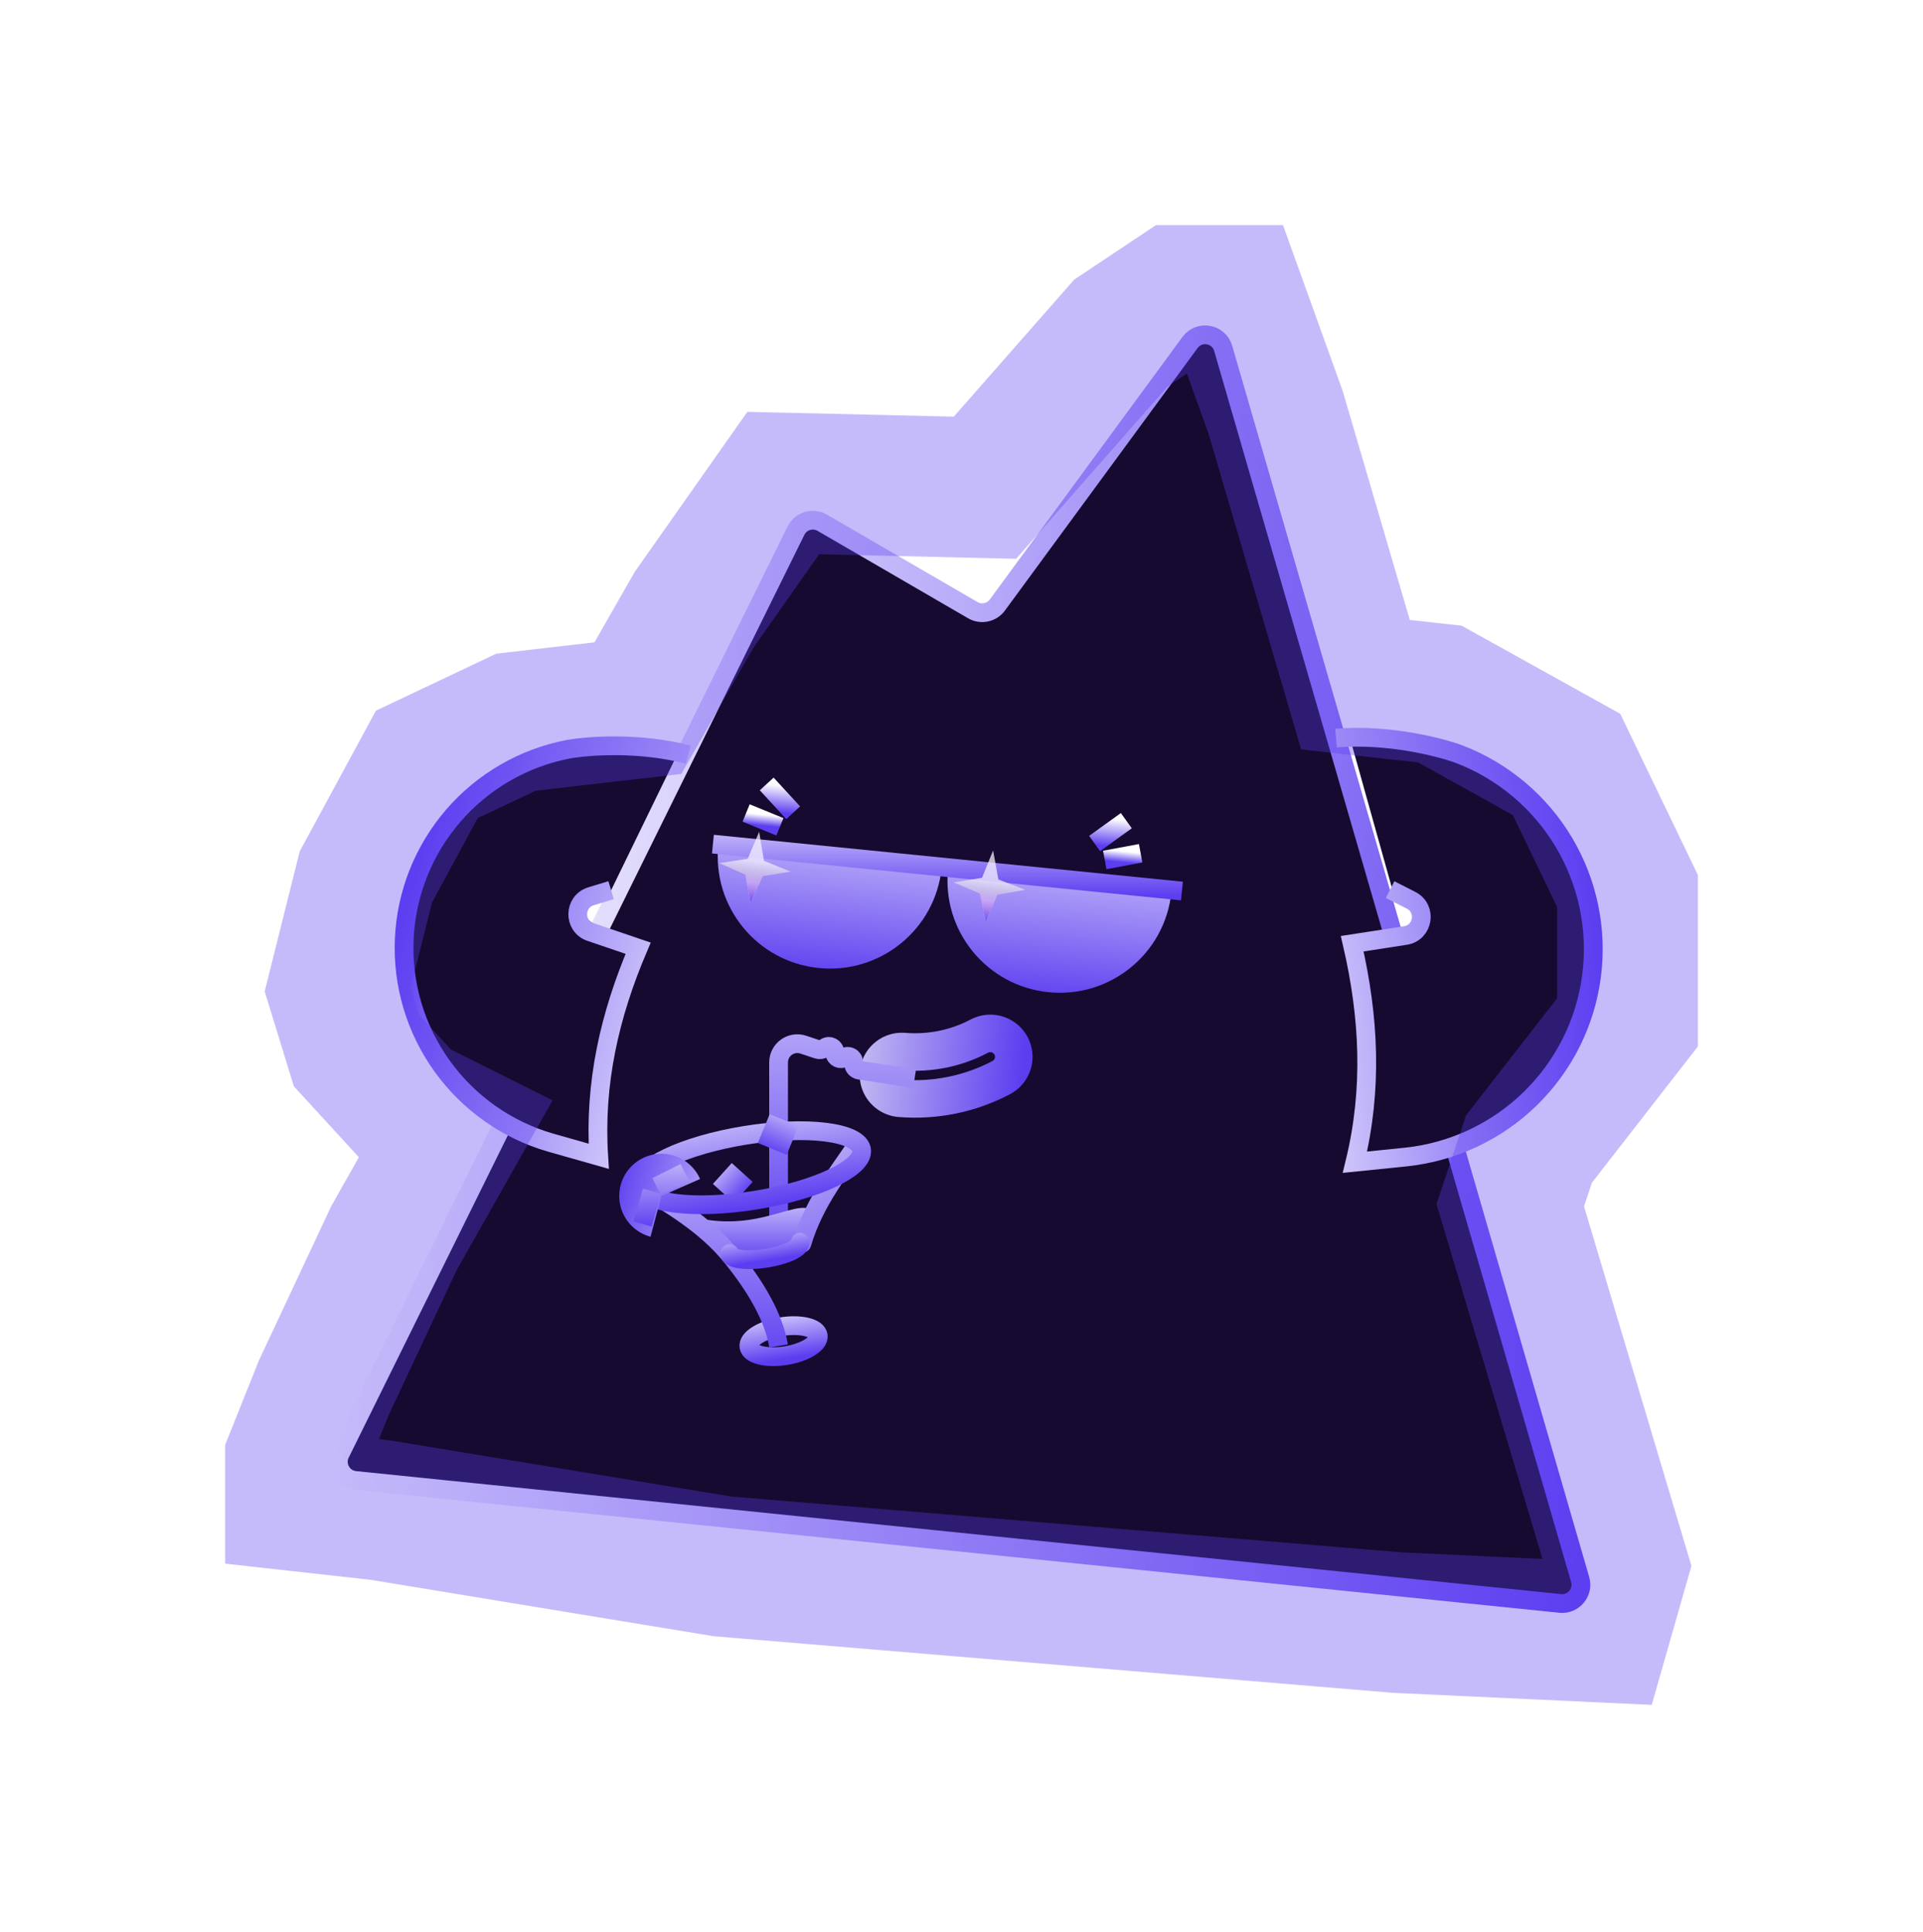 <?xml version="1.0" encoding="UTF-8"?> <svg xmlns="http://www.w3.org/2000/svg" width="205" height="206" viewBox="0 0 205 206" fill="none"> <path d="M37.866 157.841C36.478 157.7 35.658 156.217 36.276 154.966L84.855 56.576C85.368 55.538 86.652 55.15 87.653 55.731L103.705 65.054C104.589 65.567 105.717 65.331 106.322 64.507L126.863 36.514C127.845 35.177 129.934 35.547 130.396 37.141L168.453 168.406C168.848 169.768 167.74 171.097 166.329 170.953L37.866 157.841Z" fill="#160A30" stroke="url(#paint0_linear_210_119)" stroke-width="2"></path> <path d="M148.522 95.154L144 79H149.652L155.87 80.731L162.087 84.192L166.043 89.385L168.87 94.577L170 100.923L168.87 106.115L166.043 114.192L161.522 118.808L152.478 122.846L145.13 124L146.261 115.346L144.565 100.923L147.391 100.346L150.783 98.615V96.885L148.522 95.154Z" fill="#160A30"></path> <path d="M65.15 94.908L72.277 80.266L66.77 79.294L60.421 79.877L53.78 82.112L49.05 86.387L45.422 90.857L43.251 96.72L43.478 101.871L44.87 110.067L48.498 115.25L56.628 120.66L63.593 123.026L63.95 114.571L68.032 101.095L65.376 100.059L62.364 97.823L62.655 96.171L65.15 94.908Z" fill="#160A30"></path> <path d="M148.192 94.847L150.424 95.983C152.155 96.863 151.742 99.446 149.822 99.742L144.153 100.617C145.968 108.453 146.341 116.095 144.443 123.912L149.92 123.353C154.897 122.819 159.549 120.629 163.13 117.136C166.711 113.643 169.012 109.049 169.663 104.094C170.314 99.138 169.278 94.108 166.72 89.812C164.162 85.517 160.232 82.205 155.561 80.41C153.489 79.645 147.961 78.23 142.422 78.692" stroke="url(#paint1_linear_210_119)" stroke-width="2"></path> <path d="M65.146 94.908L63.007 95.559C61.149 96.126 61.107 98.74 62.946 99.366L68.029 101.095C64.976 108.268 63.332 115.498 63.826 123.279L58.693 121.823C54.033 120.475 49.962 117.601 47.133 113.664C44.303 109.726 42.881 104.954 43.095 100.115C43.309 95.275 45.146 90.649 48.311 86.98C51.475 83.311 55.784 80.813 60.545 79.887C62.651 79.505 68.166 79.087 73.375 80.461" stroke="url(#paint2_linear_210_119)" stroke-width="2"></path> <path d="M96.145 114.606C99.409 114.874 102.68 114.205 105.574 112.677" stroke="url(#paint3_linear_210_119)" stroke-width="9" stroke-linecap="round" stroke-linejoin="round"></path> <path d="M96.145 114.606C99.409 114.874 102.68 114.205 105.574 112.677" stroke="#160A30" stroke-linecap="round" stroke-linejoin="round"></path> <path d="M116.688 89.933L120.071 87.498" stroke="url(#paint4_linear_210_119)" stroke-width="2"></path> <path d="M117.771 91.687L121.597 90.972" stroke="url(#paint5_linear_210_119)" stroke-width="2"></path> <path d="M84.556 86.653L81.734 83.585" stroke="url(#paint6_linear_210_119)" stroke-width="2"></path> <path d="M83.142 88.151L79.539 86.678" stroke="url(#paint7_linear_210_119)" stroke-width="2"></path> <path d="M87.267 103.207C93.841 103.878 99.713 99.1 100.383 92.535L76.576 90.106C75.906 96.67 80.692 102.536 87.267 103.207Z" fill="url(#paint8_linear_210_119)"></path> <path d="M111.759 105.785C118.333 106.456 124.206 101.678 124.876 95.114L101.068 92.684C100.398 99.248 105.185 105.114 111.759 105.785Z" fill="url(#paint9_linear_210_119)"></path> <path d="M76 90L126 95" stroke="url(#paint10_linear_210_119)" stroke-width="2"></path> <g opacity="0.75"> <path d="M80.022 96.274L79.445 93.242L76.679 92.022L79.705 91.571L80.931 88.68L81.443 91.779L84.273 92.93L81.309 93.403L80.022 96.274Z" fill="#F5F1FF"></path> <path d="M80.022 96.274L79.445 93.242L76.679 92.022L79.705 91.571L80.931 88.68L81.443 91.779L84.273 92.93L81.309 93.403L80.022 96.274Z" fill="url(#paint11_linear_210_119)"></path> </g> <g opacity="0.75"> <path d="M105.085 98.281L104.457 95.259L101.671 94.085L104.689 93.584L105.868 90.673L106.431 93.763L109.28 94.868L106.324 95.39L105.085 98.281Z" fill="#F5F1FF"></path> <path d="M105.085 98.281L104.457 95.259L101.671 94.085L104.689 93.584L105.868 90.673L106.431 93.763L109.28 94.868L106.324 95.39L105.085 98.281Z" fill="url(#paint12_linear_210_119)"></path> </g> <g filter="url(#filter0_f_210_119)"> <path d="M42 132L48.5 120.5L43.5 118L38 112L36 105.5L39 93.5L45.5 81.5L55 77L68 75.5L74 65L83.5 51.5L105 52L119.5 35.5L125.5 31.5H131.5L136 44L144.5 73L153.5 74L167 81.5L173.5 95V109L163 122.5L161 128.5L172.5 167L170.5 174L149 173L77 167L40.5 161L31.5 160V155.5L34.5 148L42 132Z" stroke="#5C3DF0" stroke-opacity="0.35" stroke-width="15"></path> </g> <rect x="76" y="126.227" width="3" height="3" transform="rotate(-47.935 76 126.227)" fill="url(#paint13_linear_210_119)"></rect> <ellipse cx="83.532" cy="142.991" rx="3.743" ry="1.562" transform="rotate(-9.174 83.532 142.991)" stroke="url(#paint14_linear_210_119)" stroke-width="2"></ellipse> <path d="M83 131.5V113.275C83 111.91 84.337 110.946 85.632 111.377L87.145 111.882C87.369 111.956 87.615 111.923 87.811 111.793L87.995 111.67C88.425 111.383 89 111.691 89 112.208V112.25C89 112.765 89.588 113.059 90 112.75V112.75C90.412 112.441 91 112.735 91 113.25V113.4C91 113.745 91.252 114.039 91.593 114.091L97.5 115" stroke="url(#paint15_linear_210_119)" stroke-width="2"></path> <path d="M84.998 132.5C86.198 132.1 86.831 130.333 86.998 129.5C85.5 127 81 132 72.998 129.5C73.5 130.5 78.798 134 79.998 134C81.498 134 83.498 133 84.998 132.5Z" fill="url(#paint16_linear_210_119)"></path> <path d="M68.5 126.5C71.167 128.333 75.025 130.327 78 134C80.639 137.258 82.5 140.5 83 143.5" stroke="url(#paint17_linear_210_119)" stroke-width="2"></path> <path d="M91.397 122C89.634 124.714 86.832 128.032 85.488 132.564" stroke="url(#paint18_linear_210_119)" stroke-width="2" stroke-linecap="round"></path> <ellipse cx="80" cy="124.5" rx="12" ry="3.5" transform="rotate(-9.174 80 124.5)" stroke="url(#paint19_linear_210_119)" stroke-width="2"></ellipse> <path d="M85.293 132.448C85.391 133.053 83.79 133.814 81.718 134.149C79.646 134.483 77.887 134.265 77.789 133.66" stroke="url(#paint20_linear_210_119)" stroke-width="2" stroke-linecap="round"></path> <path d="M69.347 131.858C68.612 131.661 67.939 131.281 67.391 130.753C66.843 130.226 66.438 129.568 66.213 128.841C65.988 128.114 65.951 127.342 66.106 126.597C66.261 125.852 66.602 125.158 67.097 124.581C67.593 124.003 68.227 123.561 68.939 123.295C69.653 123.029 70.421 122.948 71.174 123.06C71.926 123.172 72.638 123.473 73.243 123.935C73.848 124.397 74.326 125.004 74.632 125.701L70.512 127.511L69.347 131.858Z" fill="url(#paint21_linear_210_119)"></path> <path d="M73 125L70 126.5M69.5 127L68.5 130.5" stroke="url(#paint22_linear_210_119)" stroke-width="2"></path> <rect x="82.051" y="118.791" width="3.321" height="3.321" transform="rotate(22.301 82.051 118.791)" fill="url(#paint23_linear_210_119)"></rect> <defs> <filter id="filter0_f_210_119" x="0" y="0" width="205" height="205.768" filterUnits="userSpaceOnUse" color-interpolation-filters="sRGB"> <feFlood flood-opacity="0" result="BackgroundImageFix"></feFlood> <feBlend mode="normal" in="SourceGraphic" in2="BackgroundImageFix" result="shape"></feBlend> <feGaussianBlur stdDeviation="12" result="effect1_foregroundBlur_210_119"></feGaussianBlur> </filter> <linearGradient id="paint0_linear_210_119" x1="40.66" y1="90.617" x2="177.291" y2="104.562" gradientUnits="userSpaceOnUse"> <stop stop-color="white"></stop> <stop offset="1" stop-color="#5C3DF0"></stop> </linearGradient> <linearGradient id="paint1_linear_210_119" x1="127.48" y1="98.906" x2="170.251" y2="94.54" gradientUnits="userSpaceOnUse"> <stop stop-color="white"></stop> <stop offset="1" stop-color="#5C3DF0"></stop> </linearGradient> <linearGradient id="paint2_linear_210_119" x1="84.23" y1="102.271" x2="44.143" y2="90.898" gradientUnits="userSpaceOnUse"> <stop stop-color="white"></stop> <stop offset="1" stop-color="#5C3DF0"></stop> </linearGradient> <linearGradient id="paint3_linear_210_119" x1="83.423" y1="111.863" x2="109.054" y2="114.479" gradientUnits="userSpaceOnUse"> <stop stop-color="#F3F3F3"></stop> <stop offset="1" stop-color="#5C3DF0"></stop> </linearGradient> <linearGradient id="paint4_linear_210_119" x1="118.488" y1="87.264" x2="118.183" y2="90.244" gradientUnits="userSpaceOnUse"> <stop stop-color="white"></stop> <stop offset="0.127" stop-color="#EAE6FD"></stop> <stop offset="1" stop-color="#5C3DF0"></stop> </linearGradient> <linearGradient id="paint5_linear_210_119" x1="119.696" y1="90.749" x2="119.575" y2="91.934" gradientUnits="userSpaceOnUse"> <stop stop-color="white"></stop> <stop offset="0.127" stop-color="#EAE6FD"></stop> <stop offset="1" stop-color="#5C3DF0"></stop> </linearGradient> <linearGradient id="paint6_linear_210_119" x1="83.253" y1="83.667" x2="82.949" y2="86.647" gradientUnits="userSpaceOnUse"> <stop stop-color="white"></stop> <stop offset="0.127" stop-color="#EAE6FD"></stop> <stop offset="1" stop-color="#5C3DF0"></stop> </linearGradient> <linearGradient id="paint7_linear_210_119" x1="81.352" y1="86.834" x2="81.231" y2="88.019" gradientUnits="userSpaceOnUse"> <stop stop-color="white"></stop> <stop offset="0.127" stop-color="#EAE6FD"></stop> <stop offset="1" stop-color="#5C3DF0"></stop> </linearGradient> <linearGradient id="paint8_linear_210_119" x1="89.453" y1="78.78" x2="86.825" y2="104.526" gradientUnits="userSpaceOnUse"> <stop stop-color="white"></stop> <stop offset="0.127" stop-color="#EAE6FD"></stop> <stop offset="1" stop-color="#5C3DF0"></stop> </linearGradient> <linearGradient id="paint9_linear_210_119" x1="113.945" y1="81.359" x2="111.317" y2="107.104" gradientUnits="userSpaceOnUse"> <stop stop-color="white"></stop> <stop offset="0.127" stop-color="#EAE6FD"></stop> <stop offset="1" stop-color="#5C3DF0"></stop> </linearGradient> <linearGradient id="paint10_linear_210_119" x1="100.362" y1="84.738" x2="100.362" y2="95.568" gradientUnits="userSpaceOnUse"> <stop stop-color="white"></stop> <stop offset="0.127" stop-color="#EAE6FD"></stop> <stop offset="1" stop-color="#5C3DF0"></stop> </linearGradient> <linearGradient id="paint11_linear_210_119" x1="80.55" y1="91.854" x2="80.022" y2="96.274" gradientUnits="userSpaceOnUse"> <stop stop-color="#1C0E39" stop-opacity="0"></stop> <stop offset="0.505" stop-color="#9940E4" stop-opacity="0.39"></stop> <stop offset="1" stop-color="#5C3DF0"></stop> </linearGradient> <linearGradient id="paint12_linear_210_119" x1="105.54" y1="93.853" x2="105.084" y2="98.281" gradientUnits="userSpaceOnUse"> <stop stop-color="#1C0E39" stop-opacity="0"></stop> <stop offset="0.505" stop-color="#9940E4" stop-opacity="0.39"></stop> <stop offset="1" stop-color="#5C3DF0"></stop> </linearGradient> <linearGradient id="paint13_linear_210_119" x1="77.462" y1="123.07" x2="77.462" y2="129.568" gradientUnits="userSpaceOnUse"> <stop stop-color="white"></stop> <stop offset="0.127" stop-color="#EAE6FD"></stop> <stop offset="1" stop-color="#5C3DF0"></stop> </linearGradient> <linearGradient id="paint14_linear_210_119" x1="83.436" y1="138.142" x2="83.436" y2="144.907" gradientUnits="userSpaceOnUse"> <stop stop-color="white"></stop> <stop offset="0.127" stop-color="#EAE6FD"></stop> <stop offset="1" stop-color="#5C3DF0"></stop> </linearGradient> <linearGradient id="paint15_linear_210_119" x1="90.065" y1="88.4" x2="90.065" y2="133.884" gradientUnits="userSpaceOnUse"> <stop stop-color="white"></stop> <stop offset="0.127" stop-color="#EAE6FD"></stop> <stop offset="1" stop-color="#5C3DF0"></stop> </linearGradient> <linearGradient id="paint16_linear_210_119" x1="78.529" y1="124.625" x2="78.529" y2="134.658" gradientUnits="userSpaceOnUse"> <stop stop-color="white"></stop> <stop offset="0.127" stop-color="#EAE6FD"></stop> <stop offset="1" stop-color="#5C3DF0"></stop> </linearGradient> <linearGradient id="paint17_linear_210_119" x1="74.227" y1="108.084" x2="74.227" y2="145.987" gradientUnits="userSpaceOnUse"> <stop stop-color="white"></stop> <stop offset="0.127" stop-color="#EAE6FD"></stop> <stop offset="1" stop-color="#5C3DF0"></stop> </linearGradient> <linearGradient id="paint18_linear_210_119" x1="79.061" y1="107.175" x2="93.559" y2="142.196" gradientUnits="userSpaceOnUse"> <stop stop-color="white"></stop> <stop offset="0.127" stop-color="#EAE6FD"></stop> <stop offset="1" stop-color="#5C3DF0"></stop> </linearGradient> <linearGradient id="paint19_linear_210_119" x1="79.694" y1="113.633" x2="79.694" y2="128.795" gradientUnits="userSpaceOnUse"> <stop stop-color="white"></stop> <stop offset="0.127" stop-color="#EAE6FD"></stop> <stop offset="1" stop-color="#5C3DF0"></stop> </linearGradient> <linearGradient id="paint20_linear_210_119" x1="80.898" y1="129.672" x2="81.663" y2="134.412" gradientUnits="userSpaceOnUse"> <stop stop-color="white"></stop> <stop offset="0.127" stop-color="#EAE6FD"></stop> <stop offset="1" stop-color="#5C3DF0"></stop> </linearGradient> <linearGradient id="paint21_linear_210_119" x1="84.037" y1="131.016" x2="65.208" y2="125.971" gradientUnits="userSpaceOnUse"> <stop stop-color="white"></stop> <stop offset="0.127" stop-color="#EAE6FD"></stop> <stop offset="1" stop-color="#5C3DF0"></stop> </linearGradient> <linearGradient id="paint22_linear_210_119" x1="70.692" y1="119.212" x2="70.692" y2="131.124" gradientUnits="userSpaceOnUse"> <stop stop-color="white"></stop> <stop offset="0.127" stop-color="#EAE6FD"></stop> <stop offset="1" stop-color="#5C3DF0"></stop> </linearGradient> <linearGradient id="paint23_linear_210_119" x1="83.669" y1="115.295" x2="83.669" y2="122.489" gradientUnits="userSpaceOnUse"> <stop stop-color="white"></stop> <stop offset="0.127" stop-color="#EAE6FD"></stop> <stop offset="1" stop-color="#5C3DF0"></stop> </linearGradient> </defs> </svg> 
